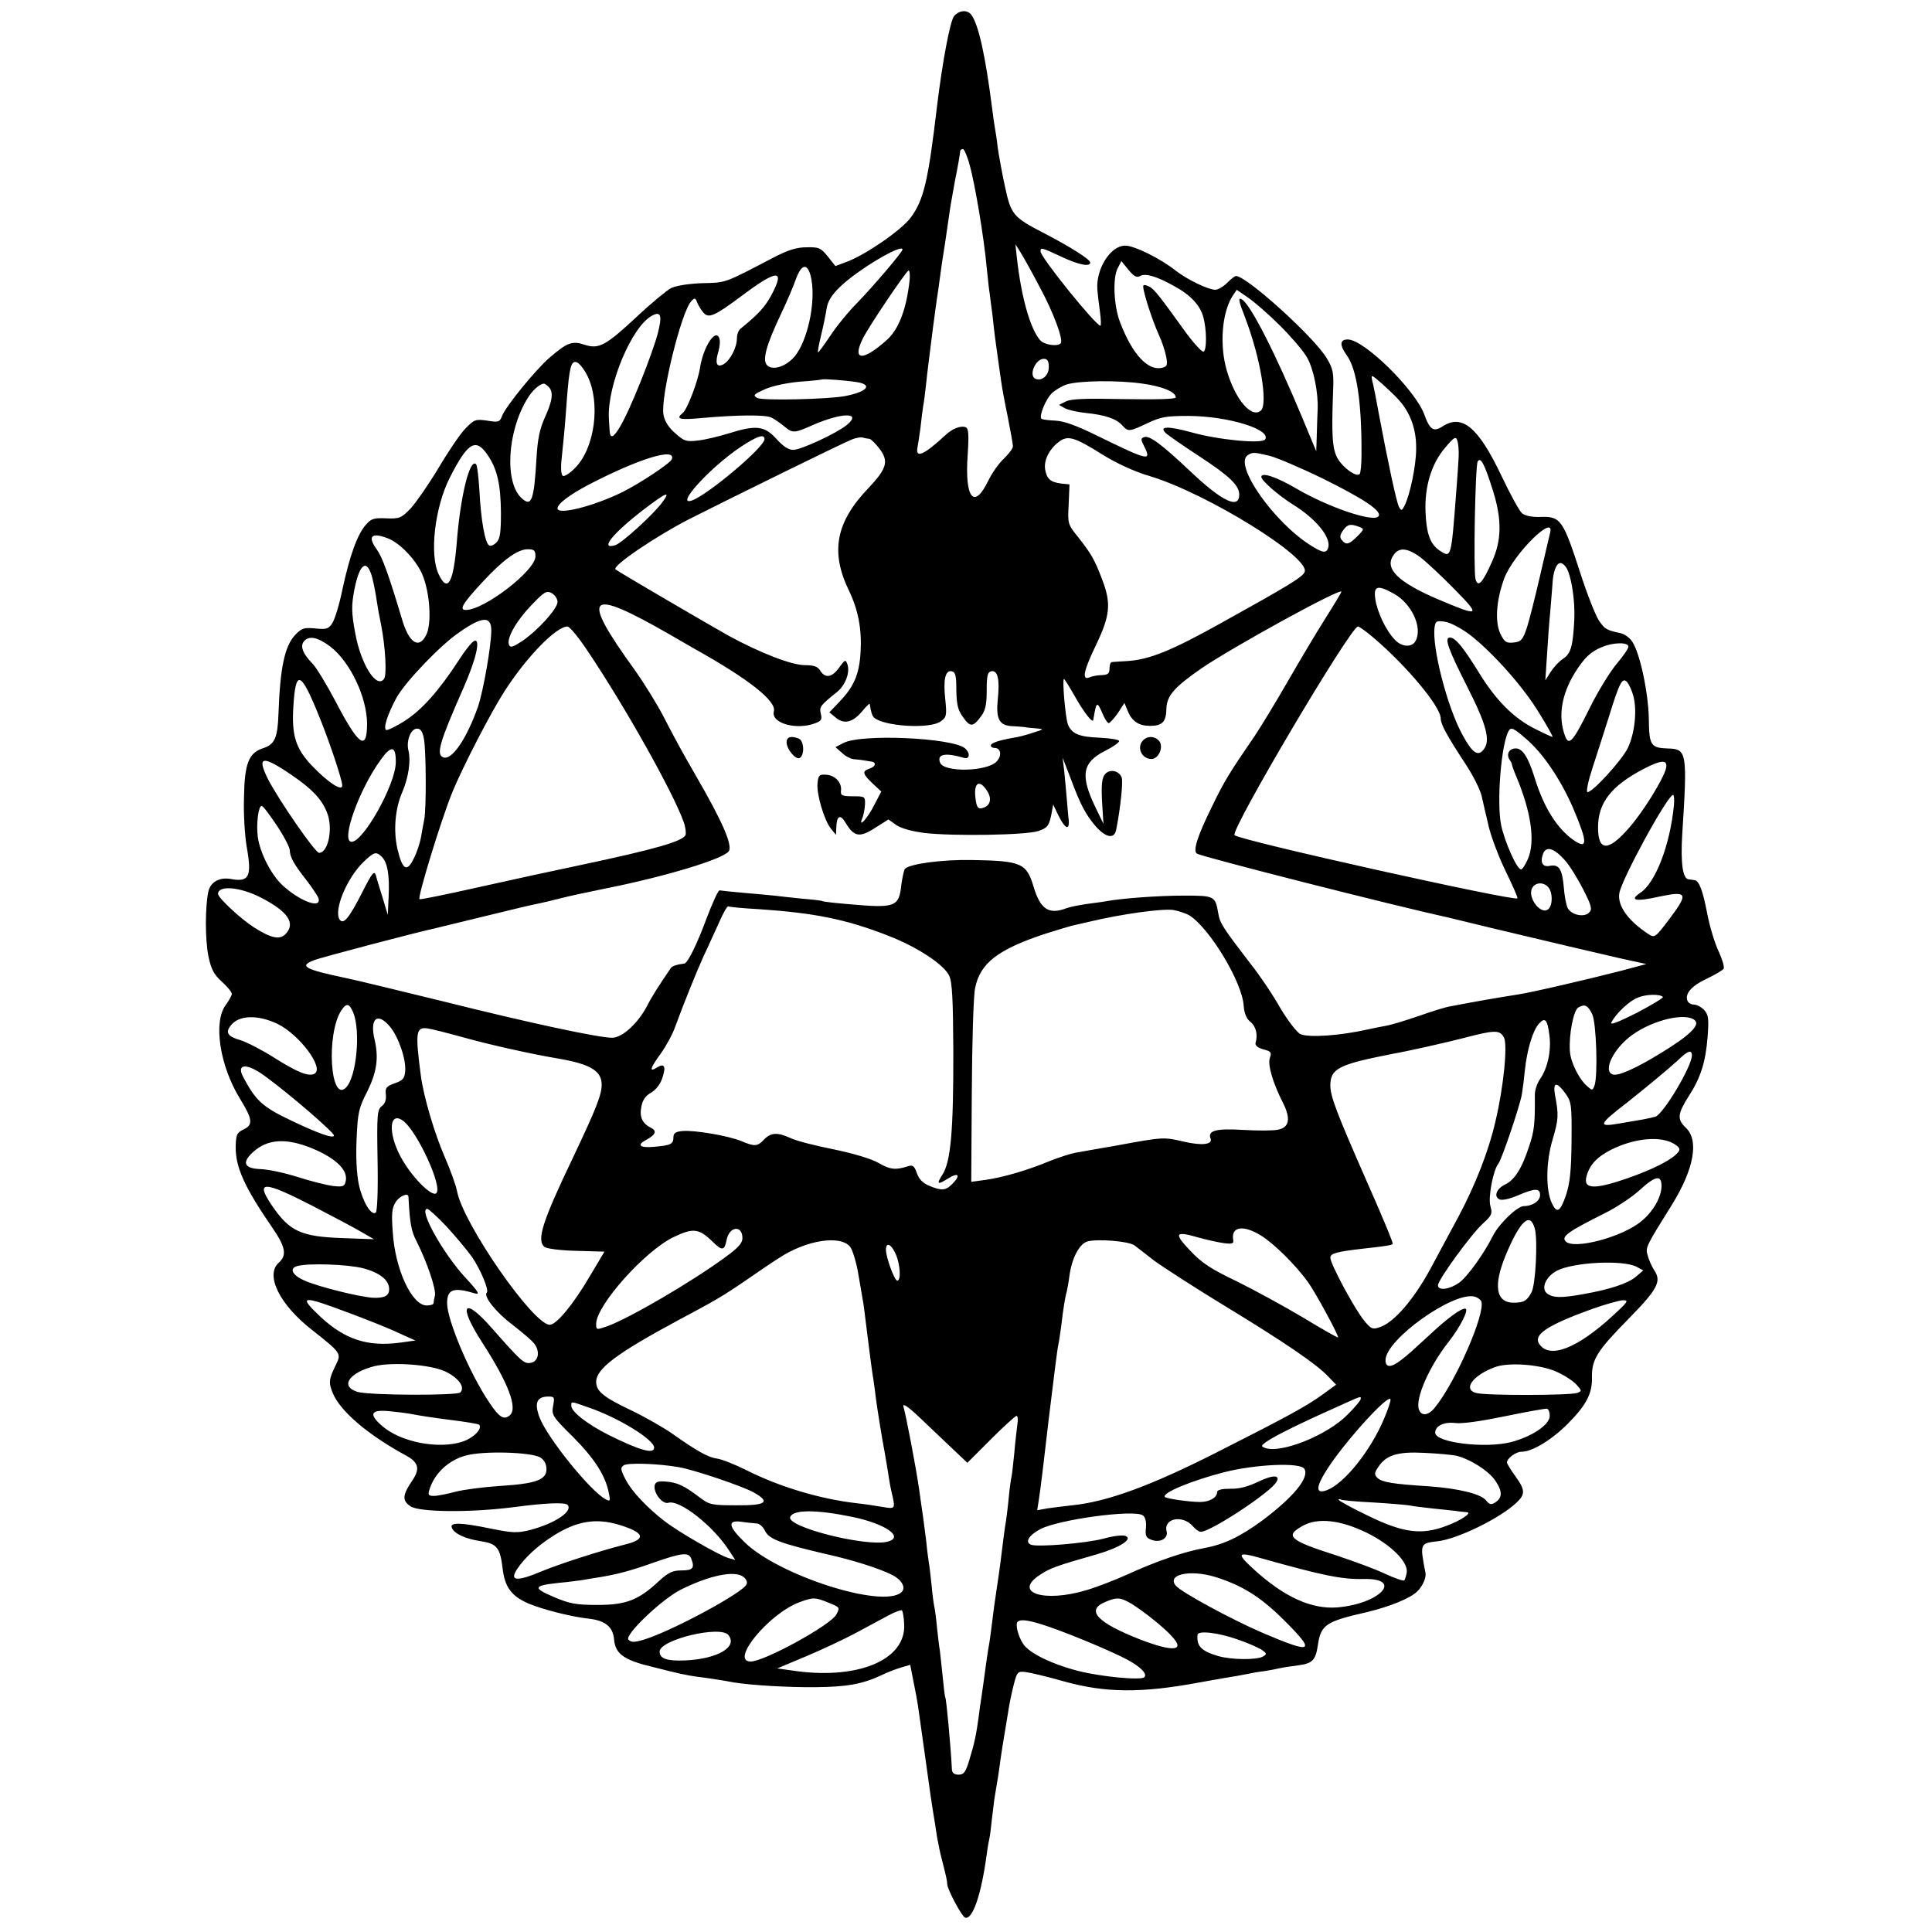 <?xml version="1.0" standalone="no"?>
<!DOCTYPE svg PUBLIC "-//W3C//DTD SVG 20010904//EN"
 "http://www.w3.org/TR/2001/REC-SVG-20010904/DTD/svg10.dtd">
<svg version="1.0" xmlns="http://www.w3.org/2000/svg"
 width="700pt" height="700pt" viewBox="0 0 700 700"
 preserveAspectRatio="xMidYMid meet">
<g transform="translate(0,700) scale(0.1,-0.1)"
fill="#000000" stroke="none">
<path d="M3457 6942 c-14 -16 -42 -162 -62 -327 -32 -271 -48 -339 -95 -403
-32 -44 -159 -132 -228 -159 l-45 -17 -28 35 c-25 31 -32 34 -77 33 -36 0 -68
-10 -123 -39 -178 -93 -168 -89 -255 -91 -51 -2 -94 -9 -113 -18 -16 -9 -71
-54 -121 -101 -116 -108 -140 -121 -192 -104 -45 15 -63 8 -127 -47 -51 -44
-159 -177 -172 -211 -8 -22 -13 -24 -54 -17 -43 6 -47 4 -80 -30 -19 -20 -63
-85 -97 -143 -35 -58 -80 -123 -100 -145 -34 -35 -40 -38 -88 -36 -46 2 -55
-1 -75 -24 -31 -36 -58 -112 -84 -232 -11 -55 -28 -110 -37 -124 -14 -21 -21
-23 -62 -19 -41 4 -49 1 -73 -24 -38 -41 -54 -119 -60 -284 -3 -88 -13 -112
-56 -126 -52 -17 -67 -55 -69 -179 -2 -58 3 -138 10 -179 19 -106 9 -128 -56
-116 -42 8 -75 -10 -83 -45 -12 -55 -12 -174 0 -234 10 -47 19 -66 49 -93 20
-18 36 -38 36 -44 0 -5 -10 -24 -22 -40 -46 -62 -22 -220 51 -339 46 -75 49
-95 14 -112 -25 -12 -28 -19 -29 -63 -1 -74 32 -147 134 -295 47 -69 52 -98
22 -125 -50 -45 3 -152 121 -244 104 -82 106 -85 87 -124 -27 -54 -28 -67 -12
-105 27 -65 125 -149 262 -224 49 -26 55 -49 26 -92 -36 -53 -38 -73 -6 -94
33 -21 213 -23 371 -3 120 16 187 18 197 9 22 -23 -45 -68 -137 -92 -45 -11
-63 -10 -138 5 -111 23 -152 24 -144 4 8 -22 50 -41 105 -49 58 -9 70 -23 79
-98 8 -69 32 -101 94 -128 50 -21 154 -48 220 -55 59 -7 86 -30 90 -75 4 -52
36 -75 137 -99 103 -26 121 -30 163 -36 41 -5 105 -15 135 -21 63 -10 195 -18
295 -17 113 1 170 11 240 44 22 11 55 23 72 28 l31 9 12 -62 c7 -33 14 -72 16
-86 13 -89 35 -251 40 -285 3 -22 9 -65 14 -95 5 -30 12 -73 15 -95 4 -22 11
-58 17 -80 15 -59 20 -79 20 -92 2 -22 53 -117 65 -121 27 -8 58 82 78 228 3
25 8 52 10 60 2 8 6 40 9 70 4 30 8 69 11 85 10 58 15 90 20 130 3 22 10 65
15 95 5 30 12 71 15 91 3 19 11 58 18 85 12 46 14 49 42 46 17 -2 80 -17 140
-34 150 -42 281 -43 490 -4 17 3 57 10 90 16 33 5 71 12 85 15 14 3 41 8 60
10 19 3 46 8 58 11 13 3 43 7 65 10 53 7 64 19 72 74 11 73 28 85 178 119 83
20 157 50 182 75 19 18 33 50 30 66 -21 109 -21 108 46 116 72 9 222 82 283
139 33 31 33 46 -4 97 -16 22 -30 45 -30 49 0 15 32 39 53 39 38 0 108 42 166
100 68 68 91 111 89 171 -1 64 20 96 132 210 105 107 121 136 94 176 -9 14
-20 38 -24 54 -9 29 -7 32 89 186 79 128 98 233 48 278 -31 30 -29 49 12 114
43 66 61 124 68 214 5 66 3 80 -12 97 -10 11 -27 20 -37 20 -10 0 -21 6 -24
14 -10 26 15 54 70 80 30 14 58 31 61 36 4 6 -5 34 -18 63 -14 29 -32 89 -41
135 -16 85 -30 121 -46 123 -6 1 -15 2 -22 3 -21 2 -29 59 -23 161 19 298 17
311 -50 313 -64 2 -70 10 -71 109 -2 95 -32 236 -60 278 -9 14 -28 28 -43 31
-51 11 -56 14 -78 46 -12 18 -42 94 -66 168 -64 198 -72 210 -148 207 -28 -1
-53 4 -64 13 -10 8 -43 69 -75 136 -84 177 -143 226 -215 178 -31 -20 -45 -10
-64 43 -32 89 -218 273 -278 273 -29 0 -30 -21 -3 -58 36 -50 54 -171 53 -360
0 -34 -3 -66 -7 -70 -12 -11 -59 22 -79 56 -20 34 -23 85 -17 244 3 67 0 82
-23 120 -44 75 -290 298 -329 298 -4 0 -18 -11 -32 -25 -14 -14 -33 -25 -43
-25 -27 1 -100 36 -144 70 -54 43 -149 90 -182 90 -54 0 -107 -85 -101 -160 1
-14 5 -49 9 -77 4 -29 5 -53 2 -53 -17 0 -217 248 -217 269 0 15 3 15 75 -19
64 -30 105 -38 105 -21 0 11 -71 56 -165 105 -115 59 -122 68 -144 171 -11 50
-22 113 -26 140 -3 28 -8 59 -10 70 -2 11 -7 43 -10 70 -25 196 -50 309 -77
343 -15 17 -42 15 -61 -6z m56 -539 c20 -70 53 -270 62 -373 4 -41 9 -84 11
-95 1 -11 6 -46 10 -77 7 -67 10 -88 18 -145 3 -24 9 -62 12 -85 3 -24 14 -85
25 -137 10 -51 19 -100 19 -108 0 -8 -15 -27 -32 -44 -18 -16 -44 -53 -58 -82
-51 -105 -85 -62 -74 94 5 76 3 97 -7 101 -18 7 -49 -5 -74 -29 -77 -71 -108
-85 -101 -45 2 9 7 42 11 72 3 30 8 66 10 80 3 14 7 48 10 75 6 57 10 85 25
205 6 47 13 96 15 110 2 14 7 45 10 70 3 25 12 86 20 135 7 50 16 108 19 130
4 22 11 63 16 90 11 54 18 95 19 108 1 4 5 7 10 7 4 0 16 -26 24 -57z m254
-443 c51 -94 87 -193 76 -204 -13 -13 -61 -5 -75 12 -35 41 -67 153 -83 292
l-6 55 19 -30 c10 -16 42 -73 69 -125z m-497 136 c0 -9 -105 -132 -162 -191
-33 -33 -78 -88 -100 -122 -23 -34 -43 -61 -44 -60 -2 2 3 30 11 62 8 33 17
77 20 97 4 26 18 49 48 78 63 62 227 159 227 136z m861 -96 c19 11 60 -1 124
-37 59 -32 93 -69 105 -112 12 -45 13 -118 1 -125 -5 -3 -33 27 -62 66 -101
140 -114 156 -132 168 -11 6 -21 9 -24 6 -7 -6 29 -120 56 -180 11 -23 22 -57
26 -77 6 -31 4 -37 -13 -41 -52 -14 -109 47 -154 165 -23 60 -27 161 -8 196
l13 25 26 -32 c20 -24 30 -29 42 -22z m-1194 1 c20 -77 -4 -214 -50 -282 -28
-42 -84 -65 -107 -43 -19 18 -5 71 49 185 22 46 47 105 56 131 19 51 40 55 52
9z m359 -13 c-11 -106 -39 -180 -82 -219 -88 -79 -128 -77 -88 4 22 45 158
246 166 247 4 0 5 -15 4 -32z m-502 -59 c-24 -43 -46 -67 -111 -120 -7 -5 -13
-21 -13 -35 0 -33 -25 -81 -49 -94 -25 -13 -31 4 -18 47 5 17 7 39 3 48 -14
36 -58 -32 -70 -109 -8 -50 -46 -149 -62 -162 -27 -22 -13 -26 64 -19 132 12
236 13 257 2 11 -5 32 -20 48 -33 29 -24 35 -24 102 6 106 46 180 47 123 0
-37 -30 -166 -90 -194 -90 -17 0 -37 13 -61 40 -43 47 -73 51 -172 20 -35 -11
-85 -23 -111 -26 -43 -5 -51 -3 -83 26 -24 20 -39 44 -43 67 -12 63 65 376
101 412 12 13 15 12 21 -5 4 -10 14 -27 22 -36 19 -23 40 -14 138 59 132 99
160 99 108 2z m1844 -109 c40 -40 84 -91 97 -114 24 -41 42 -128 39 -191 -1
-16 -2 -57 -3 -90 l-2 -60 -50 120 c-97 233 -187 410 -219 430 -15 9 -13 -3
11 -65 56 -146 84 -315 57 -338 -34 -28 -92 40 -123 145 -27 92 -18 210 21
271 l15 22 42 -29 c23 -16 75 -61 115 -101z m-2255 -29 c-8 -31 -35 -107 -60
-169 -67 -168 -111 -239 -114 -184 -1 9 -2 31 -3 47 -6 119 83 332 156 371 33
18 38 1 21 -65z m1417 -121 c0 -30 -24 -51 -47 -43 -28 10 -2 73 29 73 13 0
18 -8 18 -30z m-1672 -31 c49 -99 27 -263 -44 -334 -19 -20 -40 -33 -45 -29
-6 4 -8 29 -4 63 9 87 13 129 19 216 9 114 15 137 34 133 10 -2 27 -24 40 -49z
m2940 -88 c42 -46 64 -107 63 -177 0 -62 -23 -170 -43 -208 -9 -17 -11 -17
-19 -3 -9 15 -41 166 -74 342 -9 50 -19 101 -23 115 -5 24 -4 24 34 -9 21 -19
50 -46 62 -60z m-1960 64 c55 -10 32 -35 -46 -50 -64 -12 -299 -17 -318 -7
-17 10 -14 13 28 32 27 12 80 23 125 27 43 3 79 7 81 8 4 3 88 -3 130 -10z
m1032 -5 c72 -10 120 -30 120 -50 0 -6 -70 -8 -187 -6 -142 3 -194 1 -212 -9
l-24 -12 21 -12 c11 -6 45 -14 74 -17 71 -7 112 -21 133 -44 23 -25 25 -25 93
7 49 23 68 26 149 26 145 -1 299 -49 277 -85 -11 -17 -168 -2 -265 25 -90 25
-124 23 -92 -5 10 -8 64 -46 121 -83 107 -70 142 -104 142 -137 0 -54 -61 -26
-178 85 -104 98 -148 131 -167 123 -12 -4 -12 -9 0 -32 29 -57 17 -54 -169 37
-75 37 -122 54 -153 55 -24 1 -47 4 -50 7 -9 10 17 74 40 94 12 11 36 25 52
30 43 14 187 16 275 3z m-2152 -12 c18 -18 14 -50 -14 -111 -19 -42 -26 -79
-30 -144 -9 -157 -18 -181 -54 -148 -63 57 -52 243 21 361 18 30 44 53 60 54
3 0 10 -5 17 -12z m782 -189 c0 -29 -203 -200 -262 -222 -66 -24 64 119 176
194 59 39 86 48 86 28z m380 1 c5 0 21 -16 36 -35 35 -46 28 -72 -40 -144
-118 -123 -138 -231 -70 -371 34 -71 47 -141 42 -224 -5 -80 -24 -124 -77
-179 l-36 -38 23 -19 c30 -25 61 -18 95 22 15 18 27 30 28 28 5 -31 9 -44 16
-50 36 -32 202 -42 241 -14 21 15 23 21 17 79 -8 74 0 107 23 103 14 -3 17
-16 17 -68 1 -52 5 -72 24 -98 26 -37 36 -37 65 2 16 21 21 42 21 94 0 54 3
67 17 70 23 4 31 -30 23 -103 -7 -71 6 -94 53 -96 15 -1 34 -2 42 -3 8 -2 29
-4 45 -5 29 -3 28 -3 -13 -16 -23 -8 -55 -16 -70 -18 -52 -9 -82 -19 -82 -28
0 -5 6 -9 14 -9 23 0 27 -29 6 -50 -36 -36 -191 -39 -204 -3 -12 31 19 37 87
17 21 -6 23 18 3 35 -46 38 -376 53 -440 19 l-29 -15 24 -21 c12 -12 33 -23
46 -23 13 -1 28 -3 33 -4 6 -1 17 -3 25 -4 22 -2 18 -19 -5 -26 -27 -9 -25
-19 11 -53 l32 -30 -24 -46 c-24 -49 -61 -90 -45 -51 5 11 9 34 10 50 1 29 0
30 -44 30 -39 0 -45 3 -43 20 4 29 -21 56 -53 58 -26 2 -29 -2 -32 -31 -4 -40
25 -136 49 -165 l18 -22 1 25 c1 44 14 52 33 20 31 -52 51 -56 107 -20 l49 31
28 -20 c17 -12 56 -23 103 -29 102 -12 367 -8 412 7 32 11 38 18 46 54 l8 42
18 -38 c25 -51 42 -58 38 -16 -1 3 -3 32 -6 65 -3 32 -7 82 -10 109 l-6 50 29
-75 c36 -97 55 -132 92 -175 36 -40 66 -46 73 -12 15 74 26 176 20 190 -10 26
-45 32 -61 11 -11 -14 -13 -40 -10 -99 l5 -80 -29 60 c-56 116 -48 163 36 205
28 14 50 30 50 35 0 5 -30 10 -68 12 -78 3 -104 14 -118 49 -9 26 -21 164 -14
164 2 0 20 -29 40 -64 31 -55 63 -97 66 -85 0 2 3 15 5 28 7 37 11 37 28 -3 8
-20 19 -36 23 -36 4 0 19 16 33 36 l24 37 13 -31 c15 -36 40 -52 80 -52 44 0
58 15 59 60 1 49 27 79 128 149 113 77 506 293 506 277 0 -3 -27 -48 -60 -100
-33 -52 -94 -155 -136 -228 -42 -73 -95 -160 -117 -193 -96 -140 -111 -165
-157 -260 -51 -103 -69 -159 -53 -168 20 -12 716 -189 913 -232 8 -2 83 -20
165 -40 222 -53 338 -80 450 -106 l100 -22 -90 -24 c-120 -31 -330 -80 -380
-87 -70 -11 -151 -25 -239 -42 -16 -2 -67 -18 -115 -35 -47 -16 -99 -32 -116
-35 -16 -3 -48 -9 -70 -14 -102 -23 -213 -30 -243 -17 -13 6 -46 49 -74 96
-27 48 -75 119 -107 159 -102 133 -111 147 -117 183 -11 63 -13 64 -126 64
-90 0 -225 -10 -278 -20 -9 -2 -41 -6 -70 -10 -29 -4 -64 -11 -77 -16 -63 -24
-94 -3 -118 78 -26 86 -44 94 -225 97 -106 2 -225 -14 -241 -32 -4 -4 -9 -29
-13 -56 -9 -83 -21 -87 -191 -72 -49 4 -92 9 -95 11 -3 2 -37 6 -75 9 -39 4
-84 9 -100 11 -17 2 -66 6 -110 10 -44 4 -84 8 -88 9 -5 0 -25 -44 -46 -99
-35 -95 -69 -164 -81 -166 -29 -4 -44 -9 -49 -16 -46 -67 -70 -105 -86 -137
-33 -63 -90 -116 -127 -116 -49 0 -297 53 -609 131 -156 38 -315 77 -354 85
-153 32 -173 44 -117 65 21 9 371 101 432 114 8 2 92 22 185 45 94 23 181 44
195 46 14 3 50 11 80 19 30 8 102 23 160 35 217 43 426 106 450 135 16 20 -21
106 -119 275 -49 85 -71 125 -115 210 -24 47 -73 126 -108 175 -197 273 -171
298 127 127 28 -16 68 -39 90 -52 199 -111 298 -190 289 -227 -12 -43 81 -70
151 -43 21 8 24 14 19 34 -6 25 -2 30 59 79 30 24 48 72 37 101 -6 17 -9 16
-29 -12 -26 -37 -51 -41 -69 -12 -9 15 -23 20 -56 20 -47 0 -159 43 -275 106
-68 38 -402 233 -411 241 -13 12 143 118 265 181 148 75 559 277 590 289 16 7
36 10 43 7 8 -2 18 -4 22 -4z m846 -58 c50 -31 115 -61 170 -77 208 -63 582
-295 561 -347 -6 -18 -57 -49 -302 -185 -181 -101 -261 -133 -340 -138 -27 -2
-53 -3 -57 -4 -5 -1 -8 -11 -8 -23 0 -18 -6 -23 -27 -24 -16 0 -36 -4 -45 -8
-30 -13 -22 24 24 119 50 105 54 148 23 231 -29 77 -41 97 -88 157 -38 47 -39
49 -35 120 l3 72 -30 3 c-38 5 -52 16 -58 50 -6 32 13 73 48 100 33 26 56 20
161 -46z m1289 -7 c-1 -22 -5 -80 -9 -130 -18 -237 -18 -237 -58 -211 -36 23
-50 62 -53 141 -4 92 22 177 72 234 32 38 38 41 43 25 4 -11 6 -37 5 -59z
m-3518 6 c35 -51 47 -107 48 -208 0 -73 -3 -96 -17 -109 -9 -9 -21 -14 -26
-10 -15 9 -30 96 -35 199 -3 48 -8 91 -12 95 -23 23 -57 -116 -70 -283 -12
-147 -33 -184 -65 -117 -35 71 -15 244 40 352 65 128 94 145 137 81z m667 -15
c-6 -15 -115 -87 -179 -119 -106 -52 -235 -84 -235 -59 0 17 46 51 115 87 181
94 316 135 299 91z m2164 13 c26 -6 115 -44 197 -84 145 -72 212 -116 200
-135 -15 -25 -183 32 -300 101 -72 42 -125 59 -125 41 0 -13 61 -66 113 -99
83 -51 138 -117 130 -155 -6 -23 -18 -23 -61 4 -135 83 -284 295 -231 329 18
11 21 11 77 -2z m812 -129 c32 -104 31 -178 -5 -257 -34 -76 -50 -93 -59 -61
-8 33 -1 411 8 426 11 18 25 -10 56 -108z m-3009 -38 c-30 -43 -147 -149 -171
-157 -60 -19 -11 42 105 131 79 60 96 67 66 26z m2524 -91 c18 -7 18 -9 -7
-34 -30 -30 -41 -33 -56 -14 -9 10 -7 19 4 35 16 23 27 25 59 13z m691 -23
c-3 -13 -20 -84 -37 -158 -17 -74 -38 -157 -47 -185 -15 -44 -21 -50 -48 -53
-27 -3 -33 2 -48 32 -20 43 -15 121 14 200 34 90 187 240 166 164z m-4212 -18
c44 -16 103 -78 126 -131 28 -66 35 -180 14 -220 -26 -52 -62 -29 -87 56 -51
170 -72 227 -93 256 -33 46 -18 61 40 39z m536 -66 c0 -51 -185 -194 -252
-194 -26 0 -12 23 60 101 73 79 127 119 164 119 23 0 28 -4 28 -26z m3206 -3
c21 -16 77 -68 124 -116 97 -99 93 -101 -63 -35 -142 61 -191 110 -159 157 19
31 51 29 98 -6z m532 -43 c17 -35 29 -117 26 -183 -5 -98 -13 -124 -41 -142
-14 -9 -34 -31 -45 -48 l-19 -30 6 90 c3 50 8 122 12 160 3 39 7 84 8 100 2
43 14 75 29 75 7 0 18 -10 24 -22z m-4329 -32 c6 -24 13 -61 16 -83 3 -21 10
-60 16 -88 15 -76 21 -178 11 -194 -27 -39 -84 50 -105 165 -14 76 -14 100 -3
158 19 96 46 114 65 42z m3703 -58 c63 -36 103 -122 77 -170 -13 -25 -51 -23
-76 5 -32 33 -64 102 -70 147 -7 48 8 52 69 18z m-3032 -29 c0 -24 -69 -101
-127 -141 -35 -23 -44 -26 -49 -14 -9 24 27 87 82 144 46 48 54 53 73 43 12
-7 21 -21 21 -32z m-240 -103 c0 -56 -29 -220 -48 -276 -41 -117 -95 -196
-126 -184 -27 10 -13 56 73 251 46 104 63 179 40 171 -8 -2 -33 -33 -56 -69
-70 -108 -132 -179 -195 -220 -33 -21 -64 -36 -69 -34 -11 7 5 56 37 116 32
58 159 191 228 238 83 58 116 60 116 7z m3547 -17 c83 -65 192 -187 250 -283
29 -47 51 -86 48 -86 -3 0 -31 13 -63 29 -78 39 -142 104 -203 203 -58 94 -86
128 -106 128 -21 0 -6 -42 64 -180 69 -136 84 -193 59 -225 -21 -28 -42 -13
-78 54 -55 101 -111 319 -100 390 3 21 8 23 39 18 19 -3 60 -25 90 -48z
m-3199 -56 c136 -202 311 -514 349 -621 7 -19 9 -40 7 -47 -9 -23 -110 -52
-384 -110 -91 -19 -257 -55 -368 -80 -112 -25 -208 -45 -212 -43 -9 3 79 290
119 388 37 90 139 288 188 364 80 125 188 236 229 236 8 0 40 -39 72 -87z
m2849 46 c122 -104 243 -250 243 -292 0 -22 23 -63 93 -170 24 -37 49 -86 55
-110 5 -23 17 -73 26 -112 9 -38 37 -112 62 -163 25 -51 44 -95 42 -97 -12
-11 -1007 210 -1025 229 -17 16 421 756 447 756 5 0 30 -18 57 -41z m-3781
-31 c73 -56 134 -185 134 -282 -1 -100 -31 -77 -116 86 -32 60 -69 122 -84
136 -33 34 -43 61 -29 78 18 22 49 16 95 -18z m4704 -1 c0 -7 -20 -36 -44 -64
-23 -28 -67 -99 -95 -156 -61 -123 -76 -141 -90 -105 -27 71 -14 151 36 232
33 52 55 74 96 91 41 18 97 19 97 2z m-4755 -225 c41 -96 95 -256 95 -278 0
-23 -52 11 -110 72 -59 62 -74 110 -67 216 8 128 25 126 82 -10z m4773 46 c14
-52 5 -135 -20 -188 -22 -45 -127 -160 -146 -160 -6 0 2 39 18 88 16 48 42
131 59 184 39 126 49 145 66 127 7 -8 18 -31 23 -51z m-4382 -155 c8 -43 9
-255 1 -293 -3 -14 -8 -43 -12 -65 -4 -22 -16 -57 -27 -78 -24 -48 -40 -39
-58 37 -15 65 -9 146 18 207 22 52 31 112 22 149 -9 35 8 80 31 80 13 0 20
-10 25 -37z m3992 1 c62 -52 128 -150 173 -255 52 -123 52 -149 -1 -112 -59
42 -107 118 -140 226 -25 79 -46 109 -73 105 -22 -3 -30 -24 -16 -43 4 -5 7
-12 7 -15 0 -3 7 -23 16 -44 54 -129 69 -235 42 -298 -9 -21 -20 -38 -25 -38
-15 0 -59 99 -72 160 -17 81 0 298 28 343 8 13 19 8 61 -29z m-4094 -87 c-1
-79 -117 -287 -160 -287 -41 0 27 190 106 298 38 53 55 50 54 -11z m-376 -46
c72 -49 107 -86 126 -133 24 -56 6 -148 -28 -148 -14 0 -146 191 -185 267 -42
84 -21 88 87 14z m4978 24 c-10 -39 -84 -159 -135 -216 -74 -85 -111 -84 -111
3 0 89 47 150 165 212 66 34 89 35 81 1z m-2460 -80 c18 -27 13 -52 -11 -61
-21 -8 -27 -1 -31 37 -6 54 15 66 42 24z m2489 -52 c-14 -145 -67 -282 -122
-318 -41 -27 -17 -33 67 -14 104 22 109 13 39 -80 -52 -69 -54 -70 -77 -55
-73 48 -112 102 -105 147 7 49 175 357 195 357 3 0 5 -17 3 -37z m-5062 -74
c26 -39 47 -80 47 -90 0 -24 16 -52 61 -109 19 -25 38 -53 42 -62 16 -43 -62
-17 -129 44 -41 38 -82 117 -90 176 -6 46 2 112 14 112 5 0 29 -32 55 -71z
m4667 -126 c17 -19 46 -66 66 -105 31 -61 34 -73 21 -85 -18 -18 -64 -8 -77
17 -5 10 -12 44 -14 75 -6 66 -17 84 -50 78 -27 -6 -37 12 -25 44 11 29 40 20
79 -24z m-4286 12 c20 -21 28 -66 24 -145 l-3 -65 -18 60 c-10 33 -22 70 -25
83 -6 19 -13 11 -50 -62 -48 -94 -68 -118 -82 -97 -21 35 27 149 86 207 40 38
46 40 68 19z m4226 -110 c16 -19 16 -63 1 -78 -26 -26 -78 40 -60 75 12 22 42
23 59 3z m-4667 -36 c100 -51 130 -94 91 -134 -21 -21 -53 -14 -114 25 -47 30
-130 107 -130 121 0 32 78 26 153 -12z m1805 -43 c206 -14 319 -37 472 -97
105 -41 200 -104 219 -144 11 -23 14 -84 15 -265 1 -296 -9 -410 -40 -457 -22
-34 -17 -37 21 -13 38 24 47 12 15 -20 -24 -24 -39 -25 -84 -6 -22 9 -37 24
-44 46 -10 27 -15 30 -34 24 -43 -14 -63 -12 -106 13 -26 15 -91 34 -163 49
-66 13 -136 31 -156 41 -46 21 -70 20 -95 -6 -23 -25 -34 -26 -83 -5 -47 19
-169 40 -212 36 -25 -2 -33 -8 -33 -22 0 -25 -9 -30 -69 -35 -54 -5 -66 6 -28
26 33 18 38 32 15 43 -31 16 -42 39 -34 77 4 23 15 39 35 50 17 10 34 31 41
54 14 42 7 54 -20 37 -29 -18 -25 -3 15 52 19 27 42 69 51 95 32 87 76 196
103 256 16 33 40 88 56 122 15 35 30 61 34 59 3 -2 52 -7 109 -10z m1562 -23
c73 -47 190 -240 196 -326 2 -28 10 -48 24 -59 21 -17 28 -47 19 -77 -2 -9 8
-17 28 -23 28 -7 31 -11 24 -31 -9 -24 11 -92 49 -166 27 -55 21 -86 -19 -94
-17 -4 -73 -4 -126 -1 -98 6 -130 -2 -119 -31 9 -22 -31 -27 -99 -11 -71 17
-76 16 -244 -15 -65 -11 -131 -23 -148 -26 -16 -3 -57 -16 -90 -29 -81 -34
-171 -60 -234 -69 l-52 -7 2 326 c1 180 6 349 12 376 18 90 82 140 255 197 42
13 84 26 92 28 8 2 38 9 65 15 122 29 263 48 305 43 19 -3 46 -12 60 -20z
m1715 -295 c3 -3 -40 -29 -95 -58 -72 -36 -99 -46 -91 -33 18 33 63 75 94 88
30 13 81 14 92 3z m-4745 -57 c27 -67 12 -232 -26 -271 -57 -59 -73 191 -18
278 19 29 29 28 44 -7z m4489 -6 c15 -31 21 -225 8 -259 -7 -18 -8 -18 -28 0
-29 26 -59 87 -61 126 -4 59 13 148 31 158 23 13 34 8 50 -25z m-4763 -35 c79
-39 169 -159 134 -180 -20 -12 -60 3 -147 58 -44 28 -99 56 -121 63 -46 13
-56 27 -37 52 28 39 98 42 171 7z m5136 12 c17 -17 -22 -55 -122 -116 -92 -57
-158 -86 -177 -79 -37 13 4 96 72 144 77 55 196 82 227 51z m-4729 -22 c31
-37 59 -119 55 -161 -2 -27 -9 -34 -38 -44 -30 -11 -35 -16 -32 -41 2 -19 -3
-33 -15 -42 -16 -12 -18 -29 -15 -197 2 -109 -1 -186 -7 -189 -17 -11 -48 42
-61 103 -8 38 -11 100 -8 165 4 94 8 112 38 170 35 71 43 122 27 190 -18 77
11 100 56 46z m4201 -33 c7 -54 -7 -119 -35 -158 -10 -15 -18 -39 -18 -55 1
-105 -2 -133 -21 -188 -26 -80 -52 -121 -87 -138 -32 -15 -42 -45 -19 -54 9
-4 39 3 66 15 61 26 80 27 80 1 0 -21 -27 -40 -59 -40 -23 0 -89 -63 -111
-106 -34 -68 -94 -151 -124 -172 -36 -25 -76 -29 -76 -9 0 20 121 186 163 224
32 29 35 36 27 63 -9 30 10 131 29 154 12 14 79 213 85 251 3 17 8 56 11 88 8
75 29 144 51 168 22 25 31 15 38 -44z m-3934 -6 c93 -26 240 -59 340 -76 119
-20 160 -45 160 -95 0 -37 -21 -89 -102 -260 -113 -236 -135 -304 -105 -328 7
-6 59 -13 115 -14 l102 -3 -53 -89 c-59 -101 -121 -176 -145 -176 -60 0 -315
368 -336 484 -4 21 -24 77 -45 125 -36 82 -76 217 -86 292 -21 159 -18 178 23
173 15 -2 74 -17 132 -33z m3769 0 c14 -26 -1 -180 -31 -305 -24 -106 -73
-230 -132 -341 -24 -44 -69 -129 -101 -188 -62 -115 -133 -197 -184 -215 -28
-10 -33 -8 -59 24 -34 41 -122 205 -122 227 0 16 24 22 120 33 73 8 102 12
106 17 3 2 -40 105 -95 229 -109 248 -131 306 -131 346 1 60 30 75 217 112 82
15 199 42 262 58 118 31 135 31 150 3z m681 -65 c0 -40 -103 -212 -132 -222
-10 -3 -30 -7 -45 -10 -16 -3 -52 -9 -82 -14 -84 -15 -81 -6 24 75 62 49 148
120 184 153 36 35 51 40 51 18z m-5170 -75 c87 -63 250 -204 250 -215 0 -13
-57 7 -157 55 -103 49 -127 72 -172 157 -26 49 14 51 79 3z m4712 -63 c22 -31
23 -42 22 -173 -1 -109 -6 -152 -20 -195 -21 -61 -33 -68 -51 -30 -23 48 -22
149 2 230 22 74 23 90 9 163 -8 47 6 49 38 5z m-4210 -100 c51 -40 142 -238
119 -261 -16 -16 -92 61 -130 133 -47 88 -40 167 11 128z m4606 -84 c19 -13
21 -18 11 -30 -21 -26 -90 -61 -182 -93 -130 -45 -167 -40 -145 19 13 35 37
59 83 83 86 44 184 53 233 21z m-4934 -16 c87 -37 129 -80 118 -120 -4 -17
-11 -19 -46 -15 -23 3 -79 17 -126 32 -47 15 -107 28 -135 29 -60 2 -70 23
-29 61 53 49 122 53 218 13z m4886 -135 c0 -39 -29 -91 -71 -126 -68 -59 -250
-107 -277 -74 -15 17 10 35 140 100 43 21 102 60 131 87 55 50 77 54 77 13z
m-4888 -72 c73 -38 153 -80 178 -95 l45 -26 -110 4 c-155 5 -196 24 -261 120
-60 89 -29 88 148 -3z m348 32 c5 -96 10 -124 30 -162 37 -74 70 -170 66 -194
-3 -12 -5 -25 -5 -29 -1 -5 -12 -8 -25 -8 -54 0 -115 132 -123 267 -5 66 -3
87 11 108 15 23 46 35 46 18z m138 -107 c33 -36 74 -85 92 -110 32 -47 62
-120 54 -129 -14 -13 33 -72 93 -117 36 -28 73 -59 80 -70 21 -29 13 -64 -15
-68 -24 -4 -35 7 -140 126 -103 117 -124 86 -35 -52 95 -147 130 -239 100
-264 -21 -18 -38 -8 -74 46 -71 105 -153 299 -153 360 0 51 23 59 100 36 20
-6 15 4 -32 55 -83 89 -173 251 -140 251 5 0 37 -29 70 -64z m3943 -8 c11 -40
3 -203 -12 -230 -16 -31 -28 -38 -65 -38 -64 0 -74 62 -29 171 53 127 89 160
106 97z m-2978 -48 c34 -33 42 -32 50 9 10 48 57 53 57 5 0 -18 -15 -35 -62
-69 -121 -89 -347 -221 -427 -250 -40 -14 -41 -14 -41 8 0 67 175 263 279 314
73 35 93 33 144 -17z m1988 22 c48 -31 122 -104 168 -167 29 -41 113 -196 109
-201 -2 -1 -59 31 -128 73 -69 41 -177 100 -240 131 -92 44 -126 66 -168 111
-60 63 -55 72 31 47 29 -8 69 -17 90 -20 32 -4 38 -2 35 12 -8 49 38 55 103
14z m-1491 -39 c9 -12 23 -57 30 -100 7 -43 15 -85 16 -93 2 -8 8 -55 14 -105
6 -49 15 -119 20 -155 6 -36 12 -81 14 -100 5 -38 23 -150 31 -190 2 -13 7
-42 11 -65 3 -22 9 -58 14 -80 15 -63 15 -63 -32 -55 -24 4 -68 11 -98 14
-129 15 -276 59 -393 118 -44 22 -92 41 -108 43 -32 4 -72 26 -164 91 -33 23
-100 61 -148 84 -99 47 -127 69 -127 103 0 48 75 104 300 225 126 67 156 84
238 140 46 32 102 70 126 85 98 64 220 83 256 40z m1030 5 c9 -7 42 -32 71
-55 30 -22 144 -96 254 -163 222 -135 336 -213 378 -258 l28 -29 -48 -35 c-59
-43 -133 -83 -388 -212 -233 -118 -392 -177 -520 -190 -27 -3 -67 -8 -89 -11
l-38 -7 6 39 c4 21 20 153 36 293 17 140 32 262 35 270 2 8 6 38 10 65 7 61
14 105 20 125 2 8 7 35 10 59 9 64 36 114 65 123 36 10 149 1 170 -14z m-864
-33 c16 -38 19 -95 5 -95 -10 0 -41 84 -41 112 0 30 20 20 36 -17z m2684 -45
l24 -13 -27 -23 c-28 -24 -94 -46 -191 -63 -78 -14 -108 -14 -130 2 -24 18 -6
61 35 83 61 31 240 40 289 14z m-4615 -5 c61 -16 95 -43 95 -76 0 -24 -17 -33
-60 -31 -52 4 -197 40 -246 62 -45 19 -58 45 -26 53 40 11 182 6 237 -8z
m4052 -120 c16 -43 -93 -293 -169 -386 -23 -28 -48 -31 -57 -6 -14 39 37 156
109 247 40 51 72 114 60 118 -13 5 -67 -35 -134 -98 -71 -65 -68 -63 -100 -88
-36 -28 -56 -28 -56 0 0 74 246 250 323 230 10 -3 21 -10 24 -17z m-4105 -41
c67 -25 150 -58 183 -74 l60 -27 -58 -8 c-116 -15 -198 12 -287 95 -80 76 -69
78 102 14z m4585 -8 c-133 -123 -234 -162 -271 -104 -20 33 32 67 189 124 50
18 101 32 115 33 22 0 19 -5 -33 -53z m-4232 -206 c47 -23 71 -56 53 -75 -11
-12 -331 -11 -373 2 -64 20 -31 69 61 93 67 16 206 6 259 -20z m4022 1 c28
-12 61 -33 74 -47 21 -23 21 -24 3 -31 -25 -9 -331 -10 -366 0 -48 13 -13 63
67 93 48 19 162 11 222 -15z m-3633 -125 c-6 -33 -2 -39 73 -113 78 -79 117
-140 129 -203 6 -29 5 -31 -12 -22 -56 30 -211 223 -239 296 -20 53 -10 76 32
76 22 0 23 -3 17 -34z m2926 25 c0 -5 -21 -30 -47 -56 -73 -75 -243 -143 -300
-121 -15 6 -14 8 5 22 28 20 125 68 242 120 110 50 100 46 100 35z m84 -73
c-48 -114 -143 -233 -206 -257 -42 -16 -42 10 2 78 64 99 221 272 228 251 2
-4 -9 -37 -24 -72z m-2883 43 c109 -37 239 -117 239 -146 0 -25 -52 -10 -163
45 -78 39 -137 85 -137 106 0 17 -4 18 61 -5z m1319 -149 l55 -52 85 85 c47
47 89 85 93 85 5 0 6 -15 3 -32 -2 -18 -8 -64 -11 -103 -4 -38 -8 -77 -10 -85
-2 -8 -7 -42 -10 -75 -3 -33 -8 -71 -10 -85 -5 -27 -11 -78 -20 -150 -3 -25
-10 -72 -15 -105 -5 -33 -12 -82 -15 -110 -3 -27 -8 -61 -10 -75 -6 -33 -12
-74 -20 -135 -4 -27 -8 -59 -10 -70 -2 -11 -6 -40 -9 -65 -9 -66 -16 -99 -34
-157 -13 -44 -20 -53 -39 -53 -15 0 -23 6 -24 18 -4 81 -20 256 -24 262 -2 3
-6 39 -10 80 -4 41 -9 83 -10 92 -2 9 -6 45 -10 80 -3 35 -8 70 -10 78 -2 8
-7 44 -10 80 -4 36 -8 72 -10 80 -1 8 -6 42 -9 75 -4 33 -9 71 -11 85 -2 14
-9 61 -15 105 -12 83 -47 265 -57 300 -3 12 19 -3 58 -40 35 -34 89 -84 119
-113z m2165 118 c0 -32 -64 -75 -140 -95 -94 -24 -275 -2 -275 34 0 25 32 40
73 35 26 -3 95 7 182 25 77 16 145 28 150 27 6 -2 10 -13 10 -26z m-4115 5
c14 -3 71 -12 127 -19 57 -7 106 -15 109 -18 13 -14 -19 -47 -59 -61 -86 -29
-224 -3 -292 56 -52 45 -42 62 34 53 31 -3 67 -8 81 -11z m458 -156 c14 -9 22
-24 22 -42 0 -39 -39 -53 -170 -61 -58 -4 -130 -13 -160 -21 -30 -8 -65 -15
-78 -15 -20 0 -22 4 -16 23 18 58 68 106 131 123 62 18 239 13 271 -7z m3317
7 c51 -12 119 -55 143 -91 26 -38 26 -62 -1 -79 -14 -9 -21 -7 -32 7 -18 24
-99 44 -210 52 -130 8 -168 15 -184 30 -12 12 -12 18 3 40 28 43 70 56 166 51
47 -2 98 -7 115 -10z m-2815 -42 c54 -9 231 -69 270 -91 63 -35 47 -48 -62
-47 -91 0 -98 2 -135 30 -54 41 -79 53 -121 56 -28 2 -37 -1 -40 -14 -5 -27
28 -69 49 -63 41 13 165 -85 222 -175 l21 -32 -25 7 c-36 11 -185 97 -233 135
-62 48 -116 106 -137 145 -21 40 -22 47 -9 56 15 10 128 6 200 -7z m2266 -6
c19 -31 -38 -101 -151 -186 -82 -60 -140 -88 -212 -101 -76 -14 -174 -48 -277
-95 -44 -20 -111 -46 -148 -57 -155 -47 -270 -10 -170 55 36 24 57 32 208 75
82 24 130 55 102 66 -10 4 -46 0 -80 -10 -67 -17 -237 -31 -262 -22 -24 9 -8
35 34 57 69 35 335 71 370 50 9 -6 14 -21 12 -45 -3 -29 0 -37 20 -44 31 -12
61 5 55 30 -13 48 58 62 95 19 9 -11 22 -20 29 -20 33 0 229 127 269 174 25
32 -4 35 -60 8 -37 -18 -70 -27 -102 -26 -31 0 -48 -4 -48 -12 0 -20 -28 -36
-62 -36 -39 0 -121 12 -127 18 -14 14 98 60 215 90 115 29 276 36 290 12z
m254 -122 c63 -4 122 -9 130 -11 8 -2 47 -7 85 -11 39 -4 79 -8 90 -10 11 -1
24 -3 30 -3 20 -2 -22 -30 -73 -49 -91 -35 -158 -26 -285 36 -59 28 -107 55
-107 58 0 3 3 3 8 1 4 -3 59 -8 122 -11z m-1892 -52 c121 -25 191 -74 127 -90
-78 -19 -364 53 -352 89 9 28 94 28 225 1z m-844 -29 c92 -28 99 -52 21 -71
-95 -24 -239 -71 -302 -97 -90 -38 -118 -36 -90 7 28 42 73 84 131 121 85 54
155 66 240 40z m498 5 c9 0 23 -12 30 -27 15 -30 56 -45 218 -83 100 -22 196
-53 242 -76 37 -19 52 -48 33 -64 -70 -58 -444 62 -567 182 -60 58 -64 82 -10
74 20 -3 45 -5 54 -6z m2211 -34 c87 -43 149 -105 144 -143 -2 -12 -6 -25 -9
-29 -4 -3 -35 8 -70 24 -35 17 -115 46 -178 67 -169 54 -187 70 -119 107 54
30 136 21 232 -26z m-2449 -92 c14 -35 7 -44 -34 -44 -33 0 -48 -7 -83 -39
-74 -69 -119 -86 -222 -86 -77 0 -100 4 -159 29 -77 33 -74 41 19 51 33 3 71
8 85 10 14 3 41 7 60 10 67 11 116 24 200 54 97 34 125 38 134 15z m2066 0
c221 -62 291 -77 371 -75 146 3 59 -90 -96 -103 -93 -7 -191 37 -300 136 -67
61 -63 67 25 42z m-1877 -67 c10 -7 16 -19 12 -27 -11 -30 -273 -171 -373
-201 -33 -10 -45 -10 -55 0 -16 16 120 146 189 181 104 52 195 71 227 47z
m1708 0 c97 -30 164 -71 247 -153 123 -122 111 -129 -76 -49 -113 49 -292 146
-312 170 -33 40 50 59 141 32z m-1401 -93 c44 -18 44 -18 30 -44 -20 -38 -261
-170 -310 -170 -77 0 66 174 177 215 50 18 55 18 103 -1z m1100 -5 c45 -28
119 -87 147 -119 48 -52 4 -56 -114 -11 -156 61 -200 106 -130 136 44 19 56
18 97 -6z m-824 -74 c7 -131 -172 -204 -410 -167 l-50 7 105 44 c57 24 138 62
179 84 41 22 95 51 119 64 24 13 47 21 49 18 3 -3 7 -25 8 -50z m494 1 c73
-22 250 -95 312 -128 51 -27 76 -53 64 -65 -12 -12 -156 2 -236 22 -99 25
-182 66 -203 99 -18 27 -29 71 -20 80 10 9 33 7 83 -8z m-1131 -40 c35 -43
-38 -86 -154 -92 -69 -3 -95 6 -95 32 0 43 220 96 249 60z m1845 -16 c33 -11
71 -28 85 -36 22 -15 22 -17 7 -26 -23 -13 -116 -12 -163 2 -61 18 -78 36 -74
77 2 16 74 8 145 -17z"/>
<path d="M2850 4311 c0 -26 34 -66 48 -57 18 11 15 63 -4 70 -28 11 -44 6 -44
-13z"/>
<path d="M4142 4318 c-25 -25 -6 -68 30 -68 26 0 45 44 28 65 -15 18 -41 20
-58 3z"/>
</g>
</svg>
